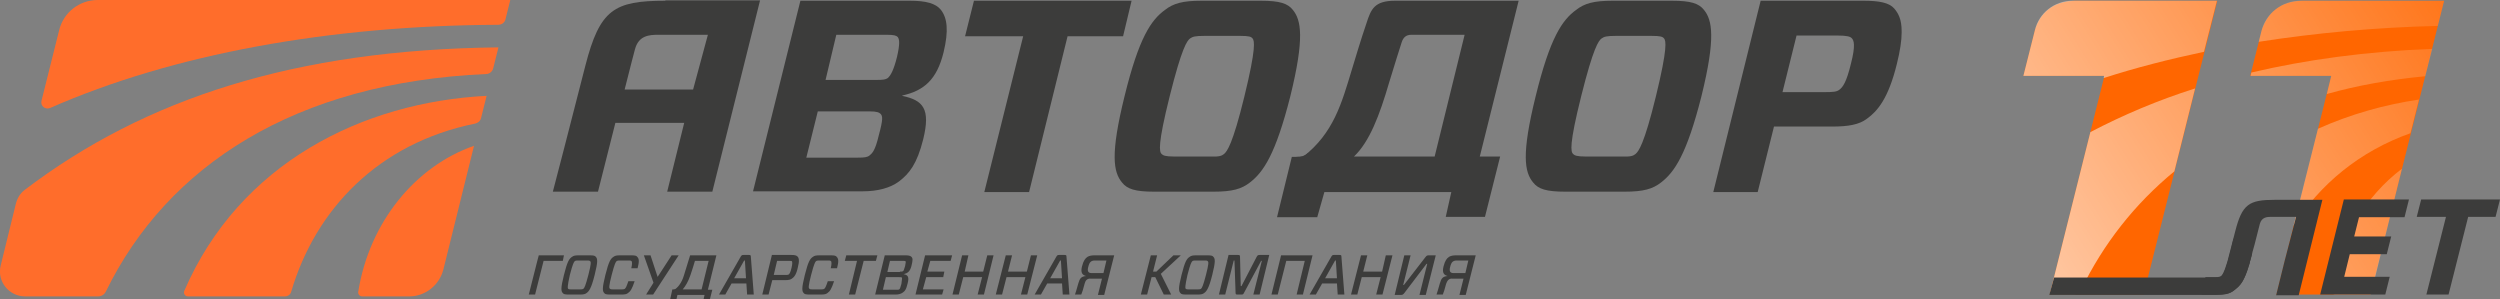 <?xml version="1.0" encoding="utf-8"?>
<!-- Generator: Adobe Illustrator 24.1.2, SVG Export Plug-In . SVG Version: 6.00 Build 0)  -->
<svg version="1.1" id="_x31_" xmlns="http://www.w3.org/2000/svg" xmlns:xlink="http://www.w3.org/1999/xlink" x="0px" y="0px"
	 viewBox="0 0 675.6 80.9" style="enable-background:new 0 0 675.6 80.9;" xml:space="preserve">
<rect x="0" y="0" width="675.6" height="80.9" fill="#808080" stroke="none"/>
<style type="text/css">
	.st0{fill-rule:evenodd;clip-rule:evenodd;fill:#FF6600;}
	.st1{fill-rule:evenodd;clip-rule:evenodd;fill:url(#SVGID_1_);}
	.st2{fill-rule:evenodd;clip-rule:evenodd;fill:#FF6D2B;}
	.st3{fill-rule:evenodd;clip-rule:evenodd;fill:#3C3C3B;}
</style>
<path class="st0" d="M611.2,8.2l-3.1,12.3H630l-14.8,59.1h25.4l19.9-79.4h-38.4C616.5,0.4,612.9,3.1,611.2,8.2z"/>
<path class="st0" d="M549.9,8.2l-3.1,12.3h21.9l-14.8,59.1h25.4l19.9-79.4h-38.4C555.1,0.4,551.5,3.1,549.9,8.2z"/>
<linearGradient id="SVGID_1_" gradientUnits="userSpaceOnUse" x1="458.203" y1="127.831" x2="683.639" y2="-13.114">
	<stop  offset="6.077100e-02" style="stop-color:#FFFFFF"/>
	<stop  offset="1" style="stop-color:#FFFFFF;stop-opacity:0"/>
</linearGradient>
<path class="st1" d="M649.1,45.6c-9.8,7.4-17,19.1-19.1,32.8c-0.1,0.6,0.4,1.2,1.1,1.2h9.6L649.1,45.6L649.1,45.6z M568.5,21.1
	c8.6-2.8,17.7-5.1,27.1-7.1l3.5-13.8h-7.6h-31.4c-4.9,0-9.1,3.3-10.2,8l-3.1,12.3h21.8L568.5,21.1L568.5,21.1z M593.2,23.9
	c-10.1,3.2-19.5,7.2-28.3,11.8l-11,43.9h6.4c0.9,0,1.7-0.5,2.1-1.3c6-12.4,14.5-23.2,25.2-32L593.2,23.9L593.2,23.9z M626.4,34.8
	c8.7-3.9,17.9-6.5,27.3-7.9l-2.3,9.1c-13.8,4.9-24.4,13.8-31.6,25L626.4,34.8L626.4,34.8z M628.8,25.4c8.2-2.3,17.1-3.9,26.6-4.8
	l1.9-7.4c-17.8,0.7-34,2.9-48.9,6.4l-0.2,0.9H630L628.8,25.4L628.8,25.4z M610.4,11.3C625.8,8.9,642,7.4,658.8,7l1.7-6.8h-29.4h-9.4
	c-5,0-9.4,3.4-10.6,8.3L610.4,11.3z"/>
<g>
	<path class="st2" d="M128.1,39.4C112.3,44.9,99.8,60,96.8,78.9c-0.1,0.6,0.4,1.2,1.1,1.2h12.7c4.3,0,8.1-3,9.2-7.2L128.1,39.4z"/>
	<path class="st2" d="M49.8,78.6c-0.3,0.7,0.2,1.5,1,1.5H77c0.8,0,1.5-0.5,1.7-1.3c6.6-22.3,23.6-40.1,49.7-45.4
		c0.8-0.2,1.4-0.7,1.6-1.5l1.5-6C98,27.6,64.7,44.1,49.8,78.6z"/>
	<path class="st2" d="M136.6,5.2l1.3-5.2H98H58H26.4C21.5,0,17.2,3.3,16,8.1l-4.8,19.2c-0.3,1.3,1,2.4,2.3,1.9
		C46.7,14.6,89,6.9,134.6,6.7C135.6,6.7,136.4,6.1,136.6,5.2z"/>
	<path class="st2" d="M4.3,55L0.2,71.7c-1.1,4.3,2.2,8.4,6.6,8.4h19.7c0.9,0,1.7-0.5,2.1-1.3c16.6-34,51.1-56.5,102.8-58.8
		c0.9,0,1.7-0.7,1.9-1.6l1.4-5.6c-54.9,0.6-95.5,13.8-128,38.5C5.5,52.2,4.7,53.5,4.3,55z"/>
	<path class="st3" d="M153.5,78c0.1,0.1,0.2,0.2,0.7,0.2h2.7c0.5,0,0.7-0.1,0.8-0.2c0.2-0.2,0.5-0.6,1.3-3.7
		c0.8-3.1,0.7-3.5,0.5-3.7c-0.1-0.1-0.2-0.2-0.7-0.2h-2.7c-0.5,0-0.7,0.1-0.8,0.2c-0.2,0.2-0.5,0.6-1.3,3.7
		C153.3,77.4,153.4,77.9,153.5,78L153.5,78z M159.4,69c1,0,1.4,0.1,1.6,0.4c0.5,0.5,0.6,1.3-0.3,4.9c-0.9,3.6-1.5,4.4-2.2,4.9
		c-0.4,0.3-0.8,0.4-1.8,0.4h-3c-1,0-1.4-0.1-1.6-0.4c-0.5-0.5-0.6-1.3,0.3-4.9c0.9-3.6,1.4-4.4,2.2-4.9c0.4-0.3,0.8-0.4,1.8-0.4
		H159.4z"/>
	<path class="st3" d="M169.7,79.2c-0.4,0.3-0.8,0.4-1.8,0.4h-3c-1,0-1.4-0.1-1.6-0.4c-0.5-0.5-0.6-1.3,0.3-4.9
		c0.9-3.6,1.4-4.4,2.2-4.9c0.4-0.3,0.8-0.4,1.8-0.4h3c1,0,1.4,0.1,1.6,0.4c0.5,0.5,0.6,1.2,0.1,3.1h-1.7c0.3-1.3,0.2-1.7,0.1-1.9
		c-0.1-0.1-0.2-0.2-0.7-0.2h-2.6c-0.5,0-0.7,0.1-0.8,0.2c-0.2,0.2-0.5,0.6-1.3,3.7c-0.8,3.1-0.7,3.5-0.5,3.7
		c0.1,0.1,0.2,0.2,0.7,0.2h2.6c0.5,0,0.7-0.1,0.8-0.2c0.2-0.2,0.4-0.5,0.9-2h1.7C170.8,78.1,170.4,78.7,169.7,79.2z"/>
	<polygon class="st3" points="176.5,79.6 174.6,79.6 176.6,76.4 174,69 175.8,69 177.7,74.8 177.8,74.7 181.5,69 183.4,69 	"/>
	<path class="st3" d="M198.4,75.2h3.2l-0.3-4.8h-0.2L198.4,75.2L198.4,75.2z M201.7,76.6h-4l-1.7,3h-1.7l5.9-10.3
		c0.2-0.3,0.3-0.4,0.7-0.4h1.5c0.4,0,0.5,0.1,0.5,0.4l0.8,10.3h-1.8L201.7,76.6z"/>
	<path class="st3" d="M212.2,74.3c0.5,0,0.7,0,0.9-0.1c0.2-0.1,0.5-0.5,0.8-1.8c0.3-1.3,0.2-1.6,0.1-1.8c-0.1-0.1-0.3-0.1-0.8-0.1
		H210l-0.9,3.8H212.2L212.2,74.3z M214,75.3c-0.4,0.3-1,0.4-1.7,0.4h-3.6l-1,3.9H206l2.6-10.7h5.3c0.8,0,1.3,0.1,1.6,0.4
		c0.4,0.4,0.6,1.1,0.1,3C215.2,74.2,214.6,74.9,214,75.3z"/>
	<path class="st3" d="M223.6,79.2c-0.4,0.3-0.8,0.4-1.8,0.4h-3c-1,0-1.4-0.1-1.6-0.4c-0.5-0.5-0.6-1.3,0.3-4.9
		c0.9-3.6,1.4-4.4,2.2-4.9c0.4-0.3,0.8-0.4,1.8-0.4h3c1,0,1.4,0.1,1.6,0.4c0.5,0.5,0.6,1.2,0.1,3.1h-1.7c0.3-1.3,0.2-1.7,0.1-1.9
		c-0.1-0.1-0.2-0.2-0.7-0.2h-2.6c-0.5,0-0.7,0.1-0.8,0.2c-0.2,0.2-0.5,0.6-1.3,3.7c-0.8,3.1-0.7,3.5-0.5,3.7
		c0.1,0.1,0.2,0.2,0.7,0.2h2.6c0.5,0,0.7-0.1,0.8-0.2c0.2-0.2,0.4-0.5,0.9-2h1.7C224.7,78.1,224.3,78.7,223.6,79.2z"/>
	<polygon class="st3" points="233.4,70.5 231.1,79.6 229.4,79.6 231.6,70.5 228.3,70.5 228.7,69 237.1,69 236.7,70.5 	"/>
	<polygon class="st3" points="146.9,70.5 144.6,79.6 142.9,79.6 145.2,70.5 145.6,69 152.4,69 152.1,70.5 	"/>
	<path class="st3" d="M243.2,73.4c0.5,0,0.6,0,0.8-0.1c0.2-0.1,0.3-0.4,0.6-1.4c0.2-1,0.2-1.2,0.1-1.3c-0.1-0.1-0.2-0.1-0.7-0.1
		h-3.5l-0.7,3H243.2L243.2,73.4z M243.7,75c-0.1-0.1-0.2-0.1-0.7-0.1h-3.6l-0.8,3.4h3.6c0.5,0,0.7,0,0.8-0.1
		c0.2-0.1,0.3-0.4,0.6-1.5C243.8,75.3,243.8,75.1,243.7,75L243.7,75z M239.1,69h5.6c0.8,0,1.3,0.1,1.6,0.4c0.4,0.4,0.4,0.9,0,2.5
		c-0.4,1.5-1,1.9-2.1,2.2v0c1.2,0.2,1.5,0.8,1.1,2.4c-0.4,1.8-0.8,2.2-1.4,2.6c-0.4,0.3-1.1,0.5-1.8,0.5h-5.6L239.1,69z"/>
	<polygon class="st3" points="254.6,79.6 247.4,79.6 250,69 257.3,69 256.9,70.5 251.4,70.5 250.6,73.4 255.2,73.4 254.9,74.9 
		250.3,74.9 249.4,78.2 255,78.2 	"/>
	<polygon class="st3" points="265.9,79.6 264.2,79.6 265.4,74.9 260.3,74.9 259.1,79.6 257.4,79.6 260,69 261.7,69 260.7,73.4 
		265.7,73.4 266.8,69 268.5,69 	"/>
	<polygon class="st3" points="277.6,79.6 275.9,79.6 277.1,74.9 272,74.9 270.8,79.6 269.1,79.6 271.8,69 273.5,69 272.4,73.4 
		277.5,73.4 278.6,69 280.3,69 	"/>
	<path class="st3" d="M283.8,75.2h3.2l-0.3-4.8h-0.2L283.8,75.2L283.8,75.2z M287,76.6h-4l-1.7,3h-1.7l5.9-10.3
		c0.2-0.3,0.3-0.4,0.7-0.4h1.5c0.4,0,0.5,0.1,0.5,0.4l0.8,10.3h-1.8L287,76.6z"/>
	<polygon class="st3" points="319.1,69 313.7,74 316.5,79.6 314.5,79.6 312.2,74.9 311.2,74.9 310,79.6 308.3,79.6 311,69 312.7,69 
		311.6,73.4 312.5,73.4 317.1,69 	"/>
	<path class="st3" d="M320.4,78c0.1,0.1,0.2,0.2,0.7,0.2h2.7c0.5,0,0.7-0.1,0.8-0.2c0.2-0.2,0.5-0.6,1.3-3.7
		c0.8-3.1,0.7-3.5,0.5-3.7c-0.1-0.1-0.2-0.2-0.7-0.2h-2.7c-0.5,0-0.7,0.1-0.8,0.2c-0.2,0.2-0.5,0.6-1.3,3.7
		C320.2,77.4,320.3,77.9,320.4,78L320.4,78z M326.3,69c1,0,1.4,0.1,1.6,0.4c0.5,0.5,0.6,1.3-0.3,4.9c-0.9,3.6-1.5,4.4-2.2,4.9
		c-0.4,0.3-0.8,0.4-1.8,0.4h-3c-1,0-1.4-0.1-1.6-0.4c-0.5-0.5-0.6-1.3,0.3-4.9c0.9-3.6,1.4-4.4,2.2-4.9c0.4-0.3,0.8-0.4,1.8-0.4
		H326.3z"/>
	<path class="st3" d="M340.4,79.6h-1.7l2.3-9.1h-0.2l-4.6,8.6c-0.2,0.4-0.3,0.5-0.7,0.5h-1.1c-0.4,0-0.5-0.1-0.5-0.5l-0.3-8.7h-0.2
		l-2.3,9.2h-1.7l2.6-10.7h2.6c0.4,0,0.5,0.1,0.5,0.5l0.2,7.9h0.2l4.1-7.9c0.2-0.4,0.4-0.5,0.8-0.5h2.6L340.4,79.6z"/>
	<polygon class="st3" points="352.1,79.6 350.4,79.6 352.6,70.5 347.6,70.5 345.3,79.6 343.6,79.6 346.2,69 347.9,69 353,69 
		354.7,69 	"/>
	<path class="st3" d="M358.1,75.2h3.2l-0.3-4.8h-0.2L358.1,75.2L358.1,75.2z M361.3,76.6h-4l-1.7,3h-1.7l5.9-10.3
		c0.2-0.3,0.3-0.4,0.7-0.4h1.5c0.4,0,0.5,0.1,0.5,0.4l0.8,10.3h-1.8L361.3,76.6z"/>
	<polygon class="st3" points="373.6,79.6 371.9,79.6 373.1,74.9 368,74.9 366.8,79.6 365.1,79.6 367.8,69 369.5,69 368.4,73.4 
		373.5,73.4 374.5,69 376.3,69 	"/>
	<path class="st3" d="M379.5,69h1.7l-2,8h0.2l5.8-7.5c0.3-0.4,0.5-0.5,0.9-0.5h1.9l-2.7,10.7h-1.7l2.1-8.4h-0.2l-6,7.9
		c-0.3,0.4-0.5,0.5-0.9,0.5h-1.7L379.5,69z"/>
	<path class="st3" d="M396,73.8l0.8-3.4h-3.1c-1,0-1.5,0.4-1.8,1.7c-0.3,1.1-0.1,1.7,0.9,1.7H396L396,73.8z M390.8,76.7
		c-0.3,1.2-0.7,2.5-0.9,2.9h-1.7c0.2-0.6,0.5-1.5,0.9-3c0.4-1.4,0.8-1.9,2.1-2l0,0c-1.1-0.3-1.5-1-1.1-2.6c0.4-1.6,0.9-2.2,1.5-2.6
		c0.5-0.3,1.2-0.4,1.9-0.4h5.3l-2.7,10.7h-1.7l1.1-4.4h-3C391.5,75.2,391.1,75.9,390.8,76.7z"/>
	<path class="st3" d="M298.2,73.8l0.8-3.4h-3.1c-1,0-1.5,0.4-1.8,1.7c-0.3,1.1-0.1,1.7,0.9,1.7H298.2L298.2,73.8z M293.1,76.7
		c-0.3,1.2-0.7,2.5-0.9,2.9h-1.7c0.2-0.6,0.5-1.5,0.9-3c0.4-1.4,0.8-1.9,2.1-2l0,0c-1.1-0.3-1.5-1-1.1-2.6c0.4-1.6,0.9-2.2,1.5-2.6
		c0.5-0.3,1.2-0.4,1.9-0.4h5.3l-2.7,10.7h-1.7l1.1-4.4h-3C293.7,75.2,293.3,75.9,293.1,76.7z"/>
	<path class="st3" d="M184.5,78.2c0.7-0.8,1.5-2.1,2.1-3.9c0.5-1.4,0.9-2.8,1.2-3.8h3.7l-1.9,7.7H184.5L184.5,78.2z M193.6,69h-0.7
		h-1h-3.7H187h-0.5c0,0-1.1,3.5-1.7,5.5c-0.6,2-1.7,3.3-2.6,3.8c-0.1,0,0,0.2,0.1,0.4l-0.2,1h7.1h1.2l-0.3,1.3h1.7l0.7-2.7h-1.2
		L193.6,69z"/>
	<polygon class="st3" points="182.8,80.9 183.4,78.2 181.7,78.2 181.1,80.9 	"/>
	<path class="st3" d="M350.3,42.4c1.4,0,2.3-0.3,3.2-1c-0.1,1.8-1.4,3-1.4,3L350.3,42.4z"/>
	<path class="st3" d="M236.8,21.6c1.9,0,2.5-0.1,3.1-0.5c0.8-0.7,1.6-2.1,2.5-5.7c0.8-3.4,0.7-4.8,0.2-5.4c-0.4-0.4-1-0.6-3-0.6
		h-13.6l-2.9,12.2H236.8L236.8,21.6z M238,30.8c-0.4-0.4-1-0.7-3-0.7l-14,0l-3.1,12.5h13.9c1.8,0,2.6-0.1,3.2-0.6
		c0.7-0.6,1.5-1.2,2.5-5.5C238.7,32.1,238.5,31.4,238,30.8L238,30.8z M216.3,0.2h29.6c4.3,0,7,0.7,8.4,2.5c1.7,2.2,2.1,5.6,0.7,11.4
		c-1.8,7.4-5.3,10.4-11.1,11.7l-0.1,0.1c5.7,1.2,7.7,3.5,5.7,11.7c-1.7,6.8-3.8,9.3-6.5,11.4c-2.4,1.8-5.8,2.7-9.8,2.7h-29.7
		L216.3,0.2z"/>
	<polygon class="st3" points="288.5,9.8 278.1,51.9 266,51.9 276.5,9.8 260.8,9.8 263.2,0.2 305.8,0.2 303.5,9.8 	"/>
	<path class="st3" d="M313.9,41.6c0.4,0.4,1,0.7,3.4,0.7h9.8c2.4,0.1,3.1-0.2,3.7-0.7c0.8-0.7,2.3-2.5,5.5-15.6
		c3.2-13.1,2.7-15,2.2-15.6c-0.4-0.5-1-0.7-3.3-0.7h-9.8c-2.4,0-3.1,0.2-3.8,0.7c-0.8,0.6-2.2,2.4-5.5,15.6
		C312.8,39.2,313.3,41,313.9,41.6L313.9,41.6z M340.7,0.2c5.1,0,7.3,0.7,8.7,2.5c2.2,2.7,3.2,7.5-0.7,23.3
		c-4,15.8-7.3,20.5-10.9,23.3c-2.3,1.8-4.8,2.5-9.9,2.5h-16c-5.1,0-7.3-0.7-8.7-2.5c-2.3-2.8-3.2-7.5,0.7-23.3
		c3.9-15.9,7.2-20.6,10.9-23.3c2.3-1.8,4.8-2.5,9.9-2.5H340.7z"/>
	<path class="st3" d="M425.1,41.6c0.4,0.4,1,0.7,3.4,0.7h9.8c2.4,0.1,3.1-0.2,3.7-0.7c0.8-0.7,2.3-2.5,5.5-15.6
		c3.2-13.1,2.7-15,2.2-15.6c-0.4-0.5-1-0.7-3.3-0.7h-9.8c-2.4,0-3.1,0.2-3.8,0.7c-0.8,0.6-2.2,2.4-5.5,15.6
		C424,39.2,424.5,41,425.1,41.6L425.1,41.6z M451.8,0.2c5.1,0,7.3,0.7,8.7,2.5c2.2,2.7,3.2,7.5-0.7,23.3c-4,15.8-7.3,20.5-10.9,23.3
		c-2.3,1.8-4.8,2.5-9.9,2.5h-16c-5.1,0-7.3-0.7-8.7-2.5c-2.3-2.8-3.2-7.5,0.7-23.3c3.9-15.9,7.2-20.6,10.9-23.3
		c2.3-1.8,4.8-2.5,9.9-2.5H451.8z"/>
	<path class="st3" d="M492.8,24.9c2.7,0,3.5-0.1,4.2-0.6c1-0.7,2-2.1,3.2-7.1c1.3-5,0.8-6.3,0.2-6.9c-0.4-0.4-1.2-0.7-3.9-0.7h-11
		l-3.8,15.3H492.8L492.8,24.9z M513.9,8.8c0,2.1-0.4,4.9-1.3,8.5c-2.3,9.4-5.3,12.8-8.1,14.8c-2.1,1.6-5.1,2.1-9.3,2.1h-15.8
		L475,51.9h-12l12.8-51.7h27.8c4.2,0,6.9,0.5,8.3,2.1c1.1,1.3,2,2.9,2,6.1V8.8z"/>
	<path class="st3" d="M168.8,24.2c1.4-5.5,2.5-9.9,2.8-10.9c1-3.7,3.8-3.9,6.3-3.9h13.4l-4,14.8H168.8L168.8,24.2z M179.8,0.2
		c-13.9,0-17.7,2.4-21.6,17.5c-3.7,14.6-8.8,34.1-8.8,34.1h12.2c0,0,2.3-9.2,4.7-18.6h18.6l-4.6,18.6h12.2l12.9-51.7H179.8z"/>
	<path class="st3" d="M375.4,22.3c1.8-5.9,2.6-8.4,3.4-10.9c0.4-1.2,1.1-2,2.6-2h14.4l-8.1,32.9h-21.8
		C370.1,38.3,372.8,31.2,375.4,22.3L375.4,22.3z M356,58.6l1.9-6.7h34.3l-1.5,6.7h10.6l4.1-16.3h-5.5l10.5-42.1H377
		c-5.6,0-6.5,2.3-7.7,6c-1.7,5-2.9,9.1-4,12.7c-2.7,8.9-4.9,17.1-13.2,23.5h-3l-4,16.3H356z"/>
</g>
<path class="st3" d="M555.1,75h43.4c1.2,0,1.5-0.1,1.8-0.3c0.4-0.3,1.1-1.2,2.7-7.7c0.2-0.9,0.4-1.8,0.6-2.5h3.9
	c-0.2,0.8,1.3,3.2,1.1,4.1c-2,7.8-3.1,8.5-4.9,9.9c-1.1,0.9-2.4,1.2-4.9,1.2h-45L555.1,75z"/>
<g>
	<polygon class="st3" points="667,58.6 661.7,79.6 655.7,79.6 661,58.6 653.1,58.6 654.3,53.9 675.6,53.9 674.4,58.6 	"/>
	<polygon class="st3" points="644.6,79.6 627,79.6 633.4,53.9 651,53.9 649.8,58.7 637.5,58.7 636.2,63.9 646.2,63.9 645,68.7 
		635,68.7 633.5,74.8 645.8,74.8 	"/>
	<path class="st3" d="M596,74.9h2.4c1.2,0,1.5-0.1,1.8-0.3c0.3-0.2,0.8-0.8,1.7-3.8l2.1-8.1c1.9-7.6,3.8-8.7,10.8-8.7h12.8
		l-6.4,25.8h-6.1l2.3-9.3l3.1-11.9h-6.7c-1.2,0-2.6,0.1-3.1,1.9c-0.1,0.5-0.7,2.7-1.4,5.5c-0.3,1-0.5,1.9-0.7,2.5c0,0,0,0,0,0.1
		c-0.2,0.8-0.4,1.6-0.6,2.2l0,0l0,0l0,0l0,0l0,0l0,0l0,0.2l0,0l0,0l0,0l0,0v0c-1.6,5.5-2.7,6.1-4.2,7.4c-1,0.8-2.1,1.1-4,1.2l0,0
		l0,0c-0.3,0-0.6,0-0.9,0h-4L596,74.9z"/>
</g>
</svg>
